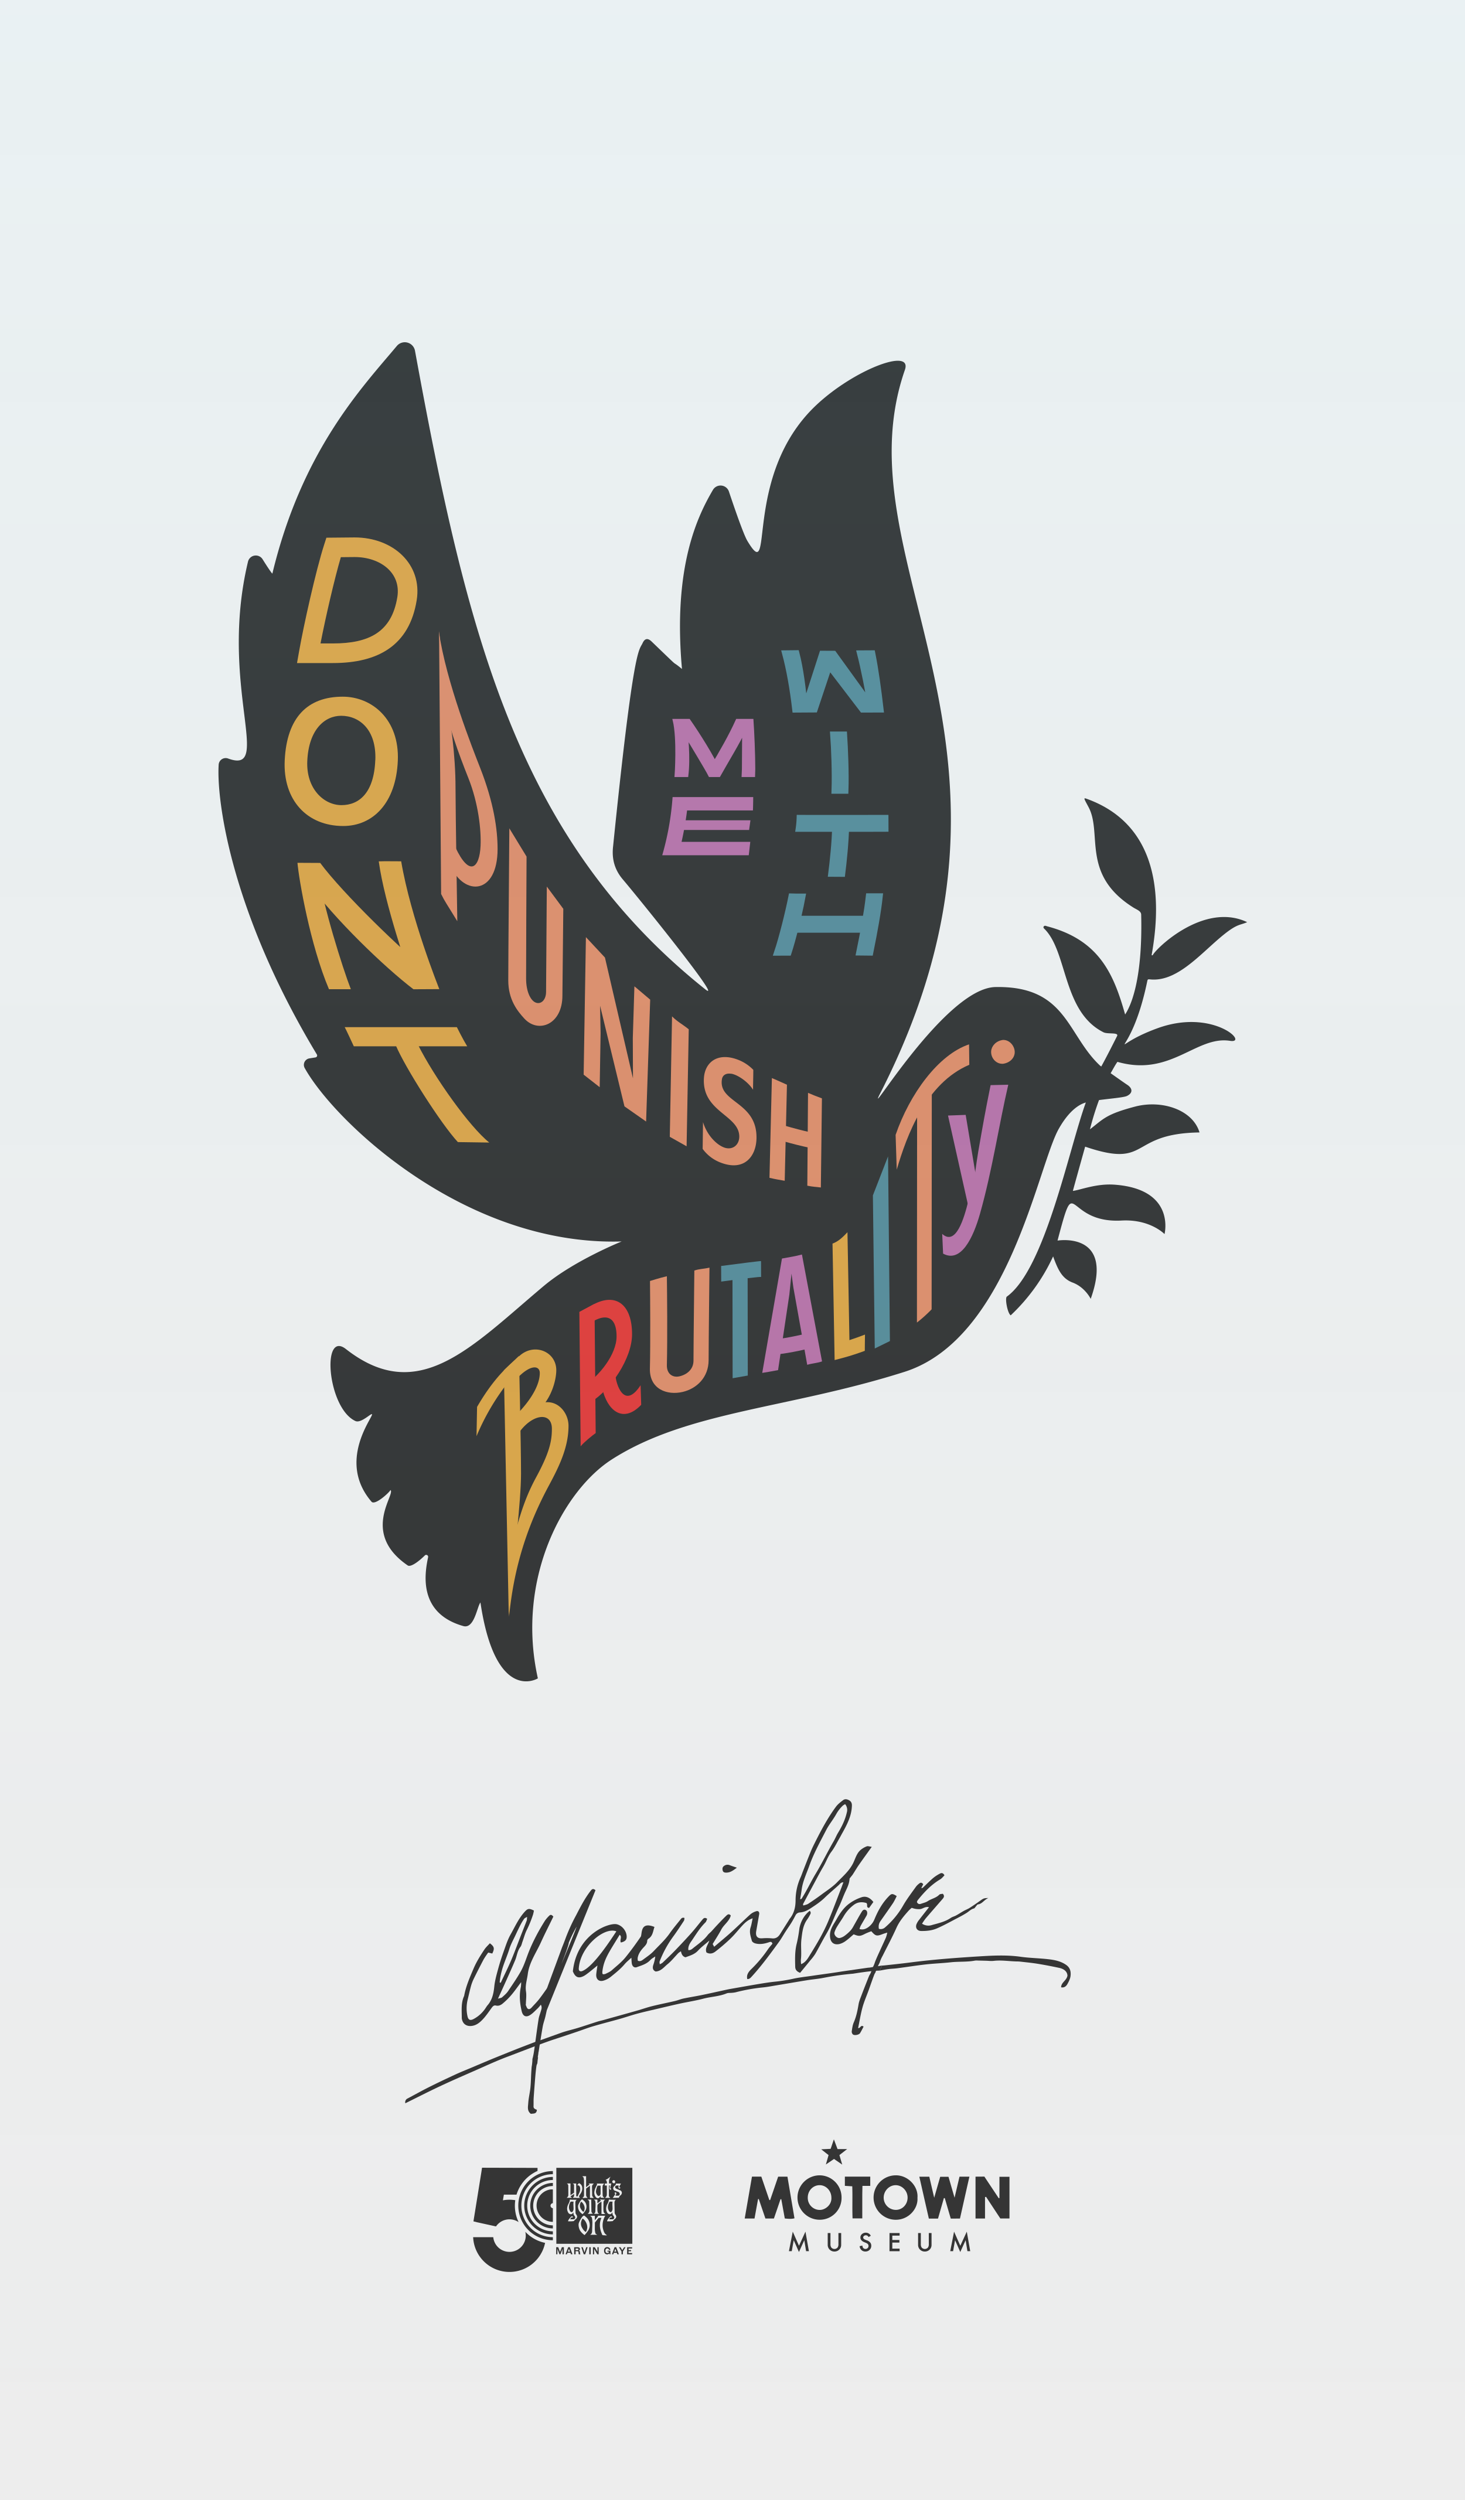 <svg xmlns="http://www.w3.org/2000/svg" xmlns:xlink="http://www.w3.org/1999/xlink" viewBox="0 0 1643.16 2804.09"><defs><style>.cls-1{fill:#353535;}.cls-2{fill:#ed956f;}.cls-3{fill:#c378b2;}.cls-4,.cls-6{fill:none;stroke-miterlimit:10;}.cls-4{stroke:#c378b2;stroke-width:3px;}.cls-5{fill:#5b93a2;}.cls-6{stroke:#5b93a2;stroke-width:7px;}.cls-7{fill:#eaae49;}.cls-8{fill:#ef3e3c;}.cls-9{fill:#eaad4a;}.cls-10{fill:url(#linear-gradient);}</style><linearGradient id="linear-gradient" x1="825.17" y1="2824.94" x2="825.17" y2="-7.58" gradientTransform="translate(-583.51 2233.85) rotate(-90)" gradientUnits="userSpaceOnUse"><stop offset="0" stop-color="#353635" stop-opacity="0.09"/><stop offset="1" stop-color="#5993a2" stop-opacity="0.13"/></linearGradient></defs><title>Mother-Mother-4</title><g id="Layer_1" data-name="Layer 1"><path class="cls-1" d="M1298.27,1153.23c-62.61,22.78-30.61,39.63-11.57-52.42.54-2.65.77-2.6,3.58-2.33,27,2.57,50.61-22.5,73.17-42.48,23.72-21,25.9-17.5,35.38-21.75-48.91-23.2-103.43,30.63-106,37.21-.38-.13-1.2,0-1.14-.37,13.5-74.56,2.45-148.42-73.38-175.38-3.55-1.23-2,.73,2.72,9.71,15.65,29.61-8.76,75.59,50.38,112.57,3.46,2.17,8.45,3.74,8.55,7.77,1.63,67-9.45,99-18,112.06-12.77-45.25-28.88-83.52-87.39-98.89-.85-.22-2.56-1.14-3.58-.21s-.76,1.9.25,2.88c26.38,25.64,20.32,93.06,66.48,116.18,4.7,2.35,17.49-.3,15.19,4.25-4.88,9.69-11.2,22.25-17.71,34.12-.87-.63-1.41-1-1.5-1.12-37.21-34.92-37.46-89.55-117.28-88-57,1.13-148.87,157.84-128.94,118.78,198-388.22-47.79-594.24,27.47-811,8.83-25.45-57.9,0-100.18,40.28-83.12,79.12-45.15,203.9-76.5,151.58-4.16-6.94-13.94-35.13-20.7-55.37a9.91,9.91,0,0,0-17.94-1.86c-16.87,28.89-45.07,85.43-34.72,200.85-15.63-12.92,3.3,5.16-34.13-30.86-4.2-4-7.6-3.49-10,1.79-4,8.93-9.89-.39-33.23,229-1.41,13.86,2.17,25.64,10.93,36C717,1008,813.39,1127.42,790.93,1109.49,580.51,941.46,524,713.31,465.46,393.4A11.63,11.63,0,0,0,445.12,388C405.69,435.07,338.76,505.17,305.5,643.3c-.49.11-5.44-7.18-10.93-16A9,9,0,0,0,278.14,630C245,768.77,307,869.54,255.76,850.69a7.87,7.87,0,0,0-10.5,7c-2.55,40.85,14.47,166.32,110.13,324.94a2.19,2.19,0,0,1-1.5,3.31c-1.79.3-4.19.69-6.83,1.1a7.34,7.34,0,0,0-5.3,10.83c33,59.44,179.3,199.76,355.52,194.5,0,0-53.39,21.36-87.48,50C528.18,1511,469.47,1576.8,388,1513.05c-27.72-21.69-20.72,66.31,10.63,80.7,6.49,3,18.48-9.91,18.65-7.39.28,4.19-39,53-.6,97.87,4,4.7,20.65-11,21.26-13.08,6,4.87-33.66,48.21,19.35,84.56,3.54,2.43,13.29-5.27,19.19-11.18a2.18,2.18,0,0,1,3.68,2c-4,18.83-11.06,62.78,39.41,77.17,12.49,3.57,15.45-21.68,19.3-26.41,17,114.13,64.43,85.18,64.41,85.08-25-112,29-211,83-245.56,84.94-54.38,197.8-56.79,328.23-98.21,117-37.14,149.36-230.56,173-272.55,12.69-22.51,25-28.2,30.59-29.57l-.25.13c-19,52.07-45.64,186.71-88.56,217.6-2.34,1.68.65,18.58,4.33,21a213.3,213.3,0,0,0,47.57-66.09c5.66,15.76,10.33,25,22,29.4,13.9,5.26,20.16,18.21,20.16,18.21,27.19-76.11-37.21-65.36-37.21-65.36,21.31-80.48,7.19-18.94,71.8-22.46,32.13-1.76,48.2,15.19,48.2,15.19s13-50.39-56.08-55.42c-20.27-1.48-38.09,5.9-46.69,7-.08-.28,13.74-49.64,13.74-49.64,73.39,25,47.92-14.77,128.28-15.94-7.67-25.64-42.46-36.88-72.48-28.94-32.51,8.6-35.15,13.66-50.41,25.44a321.85,321.85,0,0,1,10.16-32.8c11.61-1.57,27.74-2.9,31.25-4.58,6.92-3.31,6.62-8.62.11-12.76-1.78-1.14-10.63-7.35-18.31-12.79,3.34-5.73,5.12-9.31,7.63-12.74,59.81,17.2,88.28-29.55,126.32-23.57C1401.32,1170.74,1360.66,1130.52,1298.27,1153.23Z"/><path class="cls-2" d="M512.92,1033.23s-2-124.15-2-149.49c0-38.25-5.76-77-10.41-100.8l-8.06-75.16,2.32,294.9c4.49,9.09,5.43,9.63,18.16,30.55"/><path class="cls-2" d="M538.68,861.55c-8.39-21.44-38.15-96.23-46.43-153.16l4.62,73c4.93,29.82,17.68,64.1,28.52,91.41,11.11,28,14.43,57.61,13.62,75.85-1.11,24.92-12.35,35.56-28.29,1.55l-5.07,21.55c15.28,33.67,52.45,31.73,52.45-19.53,0-21.69-4.13-51.62-19.42-90.69"/><path class="cls-2" d="M613.3,994.32l-.82,118c0,10.18-6.84,15.21-13,11.44-4.56-2.8-9.4-11.74-9.4-26.25,0-30.11.34-102.18.51-136.81L571.27,929c-.14,33.37-1.19,138.25-1.19,170.68,0,21.41,10.19,34.27,18.18,42.87,15.6,16.79,42.54,6.54,42.54-25.88l1-97.39Z"/><path class="cls-2" d="M724.68,1257.84l4.58-136.67c-.09-.09-16.79-14.23-16.89-14.3l-.82-.62-1.79,57.91L710,1222l5.69,12.16-37.18-160.23-21.34-22.89-2.54,154.24,18,14.08,1-60.65-1.25-67-4.41,15.31,32.45,133.86s23.23,16.3,24.16,16.91"/><path class="cls-2" d="M770.1,1285.62l2.4-131.2c-7-5.7-12.49-8.25-18.73-14.49L751.25,1275Z"/><path class="cls-2" d="M820.25,1204.21c7.58,1.38,18.93,9.3,24.38,18,0-7.43.29-14.88.28-22.32A47.61,47.61,0,0,0,828.85,1189c-23.52-9.61-38.17,2.14-39.32,20-2.44,38,39.36,41.38,39.65,65.53.11,8.73-6.35,15.06-15.18,13-8-1.91-20.27-12.23-25.49-29l-.41,30a44.41,44.41,0,0,0,20.38,15.46c26.58,10.11,39.56-7.32,40-27.06,1-41.81-43.27-39.87-38.72-66.69.79-4.65,5-6.9,10.48-5.92"/><path class="cls-2" d="M880.14,1324.34l2.51-107.75c-.09,0-9.86-4.56-16.89-7.48L863.05,1321c8.08,1.9,11,2.17,17.09,3.31"/><path class="cls-2" d="M867.54,1258.36c-.34,5.93-1,11.85-1.47,17.77,16.48,5.44,41.18,11.43,49.61,12.54l2.73-16.88c-8.09-1.07-37.25-8.31-50.87-13.43"/><path class="cls-2" d="M920.68,1331.87l1.2-100c-6.49-2.4-8.71-3.23-15.59-6.18l-.79,104.14c6.84,1.36,9.22,1.21,15.18,2"/><path class="cls-3" d="M843.62,807.77H826.69c-7.9,17.44-18.12,35.31-29.05,53.48l7.58.91c-4.9-12.22-21.87-39.29-32.49-54.39H756c5,20.4,2.16,62.13,2.15,62.23h12.4c2.62-21.08-.58-46.12-.7-52.07l-4.46-.12c7.74,13.24,26.93,44.51,30.71,52.17h10.47c9.38-16.83,22.64-38.07,28.6-51.77L833.9,815c-.12,12.57-.27,38.32-.27,47.59l-.32,7.41h12.1l.22-7.41c0-16.18-1.08-41.68-2-54.82"/><path class="cls-4" d="M843.62,807.77H826.69c-7.9,17.44-18.12,35.31-29.05,53.48l7.58.91c-4.9-12.22-21.87-39.29-32.49-54.39H756c5,20.4,2.16,62.13,2.15,62.23h12.4c2.62-21.08-.58-46.12-.7-52.07l-4.46-.12c7.74,13.24,26.93,44.51,30.71,52.17h10.47c9.38-16.83,22.64-38.07,28.6-51.77L833.9,815c-.12,12.57-.27,38.32-.27,47.59l-.32,7.41h12.1l.22-7.41C845.63,846.41,844.55,820.91,843.62,807.77Z"/><polygon class="cls-3" points="841.71 919.99 758.75 919.99 755.53 930.88 840.19 930.88 841.71 919.99"/><path class="cls-3" d="M839.85,945.7H762.57a361.4,361.4,0,0,0,6.74-38.23h73.75q.2-6,.25-12H755.77a316,316,0,0,1-11,62.23h93.71Z"/><path class="cls-4" d="M839.85,945.7H762.57a361.4,361.4,0,0,0,6.74-38.23h73.75q.2-6,.25-12H755.77a316,316,0,0,1-11,62.23h93.71Z"/><path class="cls-5" d="M892.06,795.71c-2.81-23.9-6.62-45.18-11.33-62.83l12.43-.14c4.42,17,7.43,40.49,9.05,59.15h1.19l18.88-58.56,12.72.06,44.47,61.55h-2.25c-3.1-19.92-8.42-46.14-12.46-62l13.5-.08c3.63,18.12,6.61,39.73,9.3,62.79l-20.13.05-40.9-53.51,5.17-.69-18.06,54.08Z"/><path class="cls-6" d="M892.06,795.71c-2.81-23.9-6.62-45.18-11.33-62.83l12.43-.14c4.42,17,7.43,40.49,9.05,59.15h1.19l18.88-58.56,12.72.06,44.47,61.55h-2.25c-3.1-19.92-8.42-46.14-12.46-62l13.5-.08c3.63,18.12,6.61,39.73,9.3,62.79l-20.13.05-40.9-53.51,5.17-.69-18.06,54.08Z"/><path class="cls-5" d="M936.14,886.74c.72-19.8-.36-47.76-1.5-62.78h12c1,15.67,2.22,42.57,1.5,62.78Z"/><path class="cls-6" d="M936.14,886.74c.72-19.8-.36-47.76-1.5-62.78h12c1,15.67,2.22,42.57,1.5,62.78Z"/><path class="cls-5" d="M993,917.44c-32.85.06-78.72.12-96,0a107.18,107.18,0,0,1-1.07,12c5.86,0,13.06,0,25.11,0,24.33,0,53.18,0,72-.08Z"/><path class="cls-6" d="M993,917.44c-32.85.06-78.72.12-96,0a107.18,107.18,0,0,1-1.07,12c5.86,0,13.06,0,25.11,0,24.33,0,53.18,0,72-.08Z"/><path class="cls-5" d="M944.36,979.93l.17,0c1.72-13.76,4-35.29,4.34-53.59l-12-.2c-.3,18.45-2.82,41-4.43,53.72Z"/><path class="cls-6" d="M944.36,979.93l.17,0c1.72-13.76,4-35.29,4.34-53.59l-12-.2c-.3,18.45-2.82,41-4.43,53.72Z"/><rect class="cls-5" x="887.73" y="1030.59" width="88.24" height="12"/><rect class="cls-6" x="887.73" y="1030.59" width="88.24" height="12"/><path class="cls-5" d="M887.82,1005.58c-3.24,16.46-10.64,46.5-16.13,62.78,4.22,0,8.43.06,12.65,0,2.47-7.6,5.06-16.95,8.06-28.86,1.15-4.54,5.36-21.52,7.56-33.78q-6.06.06-12.14-.14"/><path class="cls-6" d="M887.82,1005.58c-3.24,16.46-10.64,46.5-16.13,62.78,4.22,0,8.43.06,12.65,0,2.47-7.6,5.06-16.95,8.06-28.86,1.15-4.54,5.36-21.52,7.56-33.78Q893.9,1005.78,887.82,1005.58Z"/><path class="cls-5" d="M976,1068.29c4.71-23.15,8.82-46,10.6-62.91l-12,0c-1.9,17-6.1,40.21-10.75,62.78Z"/><path class="cls-6" d="M976,1068.29c4.71-23.15,8.82-46,10.6-62.91l-12,0c-1.9,17-6.1,40.21-10.75,62.78Z"/><path class="cls-7" d="M570.66,1813.36l-5.55-276.47,17-16.18s2.28,100.37,2.28,132-8.26,97.64-8.26,97.64Z"/><path class="cls-7" d="M603.56,1575.07l1.45,5.58c13.82-13.09,18.92-33.2,18.92-43.89,0-21.37-25.66-31.41-42.12-15.23-5.15,5.07-10.17,8.45-19.21,18.2-10.7,11.53-20,25.21-27.52,38.22l-.61,32.82a260.91,260.91,0,0,1,34.8-59.66c3-3.85,7.2-1.46,9.42-3.88,16.23-17.76,26.74-15.82,26.74-7.35,0,16.82-15.37,37.6-33,53.21l8.36,15.61c15.29-23.24,38.22-26.1,38.22-6.23,0,14.39-3.07,27.48-17.85,54.72-15.25,28.1-20.48,52.35-29.06,82.39,0,4.45-.89,72-.89,72,6.67-69.58,29.67-118,44.92-146.39,11.84-22,21.52-42.78,21.52-66.08,0-16.09-14.73-32.81-34.12-24.08"/><path class="cls-8" d="M668.13,1607.35l-1.31-145-17,9,1.44,150.77c3.53-4.45,13.09-12.18,16.87-14.83"/><path class="cls-8" d="M651.21,1471l.36,12.64c0,.25.5,2,.44,2.16l3,3.51c19.07-16.31,36.55-17.72,36.55,9.63,0,20-19.49,44.63-36.77,55.36l8.37,17.88c21.93-13.61,45.77-48.79,45.77-75.74,0-32.86-17.63-47-43.11-33.55-4.18,2.21-14.61,8.11-14.61,8.11"/><path class="cls-8" d="M718.49,1553.6c-18.69,28.58-27.65-2.36-28.06-10.18l.12-10.19L676,1550.42s.78,11.08.65,11.26c0,0,0-.08,0-.06l0,.07c-.07.09,0,.06,0,0,7,23,24,33.43,42.53,13.87Z"/><path class="cls-2" d="M778.78,1425c-.08,11.36-.25,22.91-.43,40.74-.25,25.28-.52,49.5-.52,60.32,0,9.88-7.56,15.75-15.91,17.61-7.47,1.66-14.19-2.78-13.95-12.63.73-31,.26-80.64,0-99.68-8.14,1.9-18.94,5.35-18.94,5.35.23,21.7.57,70-.1,98.24-.55,23.14,19.33,30.3,36.86,26.15,15.57-3.69,29-16.2,29-35.67,0-10.74.27-36.83.52-62.07.2-19.25.38-30.32.45-41.63-7.27,1.63-11.18,1.26-17,3.27"/><path class="cls-5" d="M808.92,1437.37l-.09-17.52c22.44-3,44.68-5.72,44.75-5.46l.08,17.79c-.44-.42-23,2.18-44.74,5.19"/><polygon class="cls-5" points="821.72 1545.75 821.54 1423.08 838.54 1423.06 838.72 1542.76 821.72 1545.75"/><path class="cls-3" d="M922,1526.84,899.46,1407c-8,2.17-13.37,2.78-22.4,4.52l-22.12,128.25c.5,0,12.34-2,17.75-3.11L885.34,1452l3.59-35.29-2.73.42,3.68,27,1.38,7.68,14.12,78.9c5.44-1.67,11.22-1.91,16.59-3.8"/><path class="cls-3" d="M870.05,1519.12l-1.42-16.94c15.06-1.26,37.19-6.85,37.42-6.9l4.18,16.47c-1,.25-23.71,6-40.18,7.37"/><path class="cls-7" d="M952.73,1503l-2.2-121c-4.93,5.22-10.13,10.41-16.77,12.74l2.37,130.65,10.49-2.78c7.22-1.92,16.38-5,23.35-7.57,0-6.08.15-12.16.2-18.24-4.69,1.84-11.22,4.19-17.44,6.22"/><polygon class="cls-5" points="981.14 1512.4 979.05 1340.69 996.05 1296.92 998.14 1504.07 981.14 1512.4"/><path class="cls-2" d="M1086.9,1171.31c-34.46,11.53-66.64,55.76-82.37,101.52l1.26,39.05c11.25-38.56,32.83-97.05,81.39-117.68Z"/><path class="cls-2" d="M1044.92,1468.49a157.07,157.07,0,0,1-16.47,14.83l.2-253,16.47-24.24Z"/><polygon class="cls-3" points="1086.66 1355.58 1063.3 1251.14 1083.12 1250.4 1096.15 1328.41 1086.66 1355.58"/><path class="cls-2" d="M1124.83,1166.37c-7.61,1-12.54,6.61-13.11,12.26-.74,7.27,4.94,14.79,13.11,14.48,8.21-1.1,13.23-6.81,13.3-13,.07-6.81-5.63-14.06-13.3-13.77"/><path class="cls-3" d="M1057.79,1406l-1-22.11c15.34,13.82,24.55-17.33,29.42-37.43,1-4.17,3-6.59,4-11.16,2.93-12.6,4.42-28.87,7-43.65,5.76-33,7.71-44.18,13.87-74.62l19.81-.45c-10.55,45.33-17.82,95.49-31.69,144.62-7.5,26.58-21.19,55.79-41.43,44.8"/><path class="cls-9" d="M373.43,743.65H333.14l2.28-12.91c5-28.55,18.85-91,28.24-120.13l2.43-7.55,31.69-.3c43.24,0,76.08,30.12,69.6,70.39-8.19,50.81-43.23,70.5-93.95,70.5m-13.94-22h13.94c40.1,0,65.86-12.45,72.23-52,4.44-27.6-19.61-44.87-47.83-44.89l-15.54.15c-7.26,24.77-17,67-22.8,96.74"/><path class="cls-9" d="M319.34,852.76c-2.15,44.71,25.1,73.65,65.6,73.65,33.28,0,59.25-25.66,61.26-73.28,1.94-46.12-28.89-71.76-61.76-71.76-39.56,0-62.79,23.32-65.1,71.39m101.58-.32C419.49,889.33,402.74,903,383,903s-39.73-18.36-38.35-49.43c1.57-35.52,19.69-50.78,38-50.78,20.69,0,39.65,15.77,38.33,49.68"/><path class="cls-9" d="M450,966c-7.42.06-17.76-.26-25.18.07,6.67,48.67,32.59,120.54,37.91,140l19.11-15.49c-28.89-22.2-97.59-88.78-122.68-122.75l-25.52-.13c1.59,18.6,14.25,92.13,35.33,141.75H393.5c-9.37-24.07-31.64-95.32-35.82-128.19L346,990.32c28.49,39.77,85.07,94.29,117.73,119.19l29-.15c-.48-1.42-32-79.65-42.77-143.41"/><path class="cls-9" d="M512.46,1152H386.61c.41.24,10.22,21.47,10.22,21.47H524c-4.69-7.6-11.58-21.47-11.58-21.47"/><path class="cls-9" d="M548.78,1281.43c-22-17.53-61.55-72.93-80.09-109.91H443.46q.18.38.39.72c10.39,24.88,50.77,88.27,69.7,108.68Z"/><rect class="cls-10" x="-591.1" y="569.42" width="2832.53" height="1678.51" transform="translate(2233.85 583.51) rotate(90)"/></g><g id="Layer_4" data-name="Layer 4"><path class="cls-1" d="M896.16,2518.74l-7-15.83-4.29,21.89h3.18l2.19-12.3,5.87,13.24,6-13.23,2,12.29h3.16l-3.86-21.89Zm44.23-2a6.65,6.65,0,0,1-.85,3.84,4.59,4.59,0,0,1-7.23,0,6.77,6.77,0,0,1-.86-3.84v-12.26h-3.08v13.11a7.39,7.39,0,0,0,7.55,7.62,7.44,7.44,0,0,0,5.55-2.32,7.36,7.36,0,0,0,2-5.3v-13.11h-3.08Zm32-4-2-.83q-2.22-.9-2.22-2.4a2.25,2.25,0,0,1,.85-1.79,3.55,3.55,0,0,1,3.83-.31,4.31,4.31,0,0,1,1.33,1.59l2.5-1.48a6.1,6.1,0,0,0-5.51-3.43,6.34,6.34,0,0,0-4.37,1.56,4.91,4.91,0,0,0-1.76,3.84c0,2.26,1.4,4,4.19,5.17l2,.82a8.94,8.94,0,0,1,1.32.69,4.18,4.18,0,0,1,.91.78,2.73,2.73,0,0,1,.51.91,3.4,3.4,0,0,1,.17,1.08,3.3,3.3,0,0,1-1,2.44A3.5,3.5,0,0,1,968,2521a5.34,5.34,0,0,1-.74-2.48l-3.12.69a7.18,7.18,0,0,0,2.13,4.41,6.24,6.24,0,0,0,4.38,1.57,6.42,6.42,0,0,0,4.69-1.84,6.24,6.24,0,0,0,1.88-4.65,5.47,5.47,0,0,0-1.15-3.54A8.78,8.78,0,0,0,972.42,2512.69Zm25.27,12.11H1009v-2.88h-8.18v-6.81h7.94v-2.89h-7.94v-4.89H1009v-2.89H997.69Zm44.1-8.1a6.64,6.64,0,0,1-.86,3.84,4.59,4.59,0,0,1-7.23,0,6.78,6.78,0,0,1-.85-3.84v-12.26h-3.08v13.11a7.38,7.38,0,0,0,7.54,7.62,7.44,7.44,0,0,0,5.55-2.32,7.33,7.33,0,0,0,2-5.3v-13.11h-3.08Zm35.33,2-7-15.83-4.29,21.89H1069l2.2-12.3,5.86,13.24,6-13.23,2,12.29h3.16l-3.86-21.89Zm-186-30.81c-2.67-15.79-5.29-31.32-7.89-46.7H872.79c-3,8.87-6,17.57-9,26.27h-.89q-4.49-13.17-9-26.31H843.42c-2.71,15.66-5.4,31.18-8.15,47h11c1.37-7.53,2.67-14.7,4-21.88l.78,0,7.44,21.86h9.54c2.51-7.35,5-14.52,7.42-21.7l.84,0c1.31,7.19,2.61,14.37,3.94,21.67C884,2488.5,887.54,2488.9,891.16,2487.93Zm185.62.3c3.53-15.69,7-31.21,10.59-47h-11.1c-1.79,7.6-3.54,15.06-5.56,23.62l-6.8-23.47h-9.3c-2.21,7.7-4.33,15.1-6.73,23.5-2-8.48-3.72-15.92-5.5-23.58h-11.17c3.64,16,7.16,31.51,10.67,46.94h10.28c2.23-7.79,4.41-15.38,6.59-23l1,.08c2.24,7.68,4.49,15.35,6.7,22.92Zm44.27-46.86v23.87l-.77.2c-5.41-8.21-10.84-16.27-16.15-24.32-4.46.15-4.49,0-9.9.13v46.92h10.65v-24l1.18-.31c5.4,8.22,10.8,16.43,16,24.28h10.25v-46.78Zm-201.78-1.63a24.91,24.91,0,0,0,.36,49.82,24.45,24.45,0,0,0,24.34-25A24.8,24.8,0,0,0,919.27,2439.74Zm.29,38.81a13.47,13.47,0,0,1-13.49-13.86c0-7.64,5.68-13.7,13-13.9s13.47,6.14,13.5,13.95C933,2473.28,925.12,2478.62,919.56,2478.55Zm85.46-38.81a24.92,24.92,0,0,0-.42,49.84c14.34.17,25.4-12.18,24.5-24.63C1030.14,2452.36,1018.87,2439.83,1005,2439.74Zm-.1,38.77a13.74,13.74,0,0,1-13.71-13.71c0-7.64,6.16-14,13.49-14,7.06,0,13.17,6.19,13.33,13.55C1018.19,2472.11,1012.32,2478.46,1004.92,2478.51ZM967.14,2476c0-4.13,0-8.27,0-12.4,0-3.87.12-7.73.19-12h8.75v-10.38H947.61v10.33l8.3.51c.44,12.19-.16,24.14.34,36h10.89Zm-17-65.67H939.4l-4.11-10.93c-1.4,4.1-2.49,7.31-3.62,10.65l-10.6.51,8.26,6.49c-.93,3.26-1.79,6.27-3,10.51l9.13-6.17,9.17,6.32c-1.22-4.2-2.16-7.4-3.12-10.69Z"/><path class="cls-1" d="M974.74,2206.81c-.32,0-.64.07-1,.08s-29.66,4.24-29.73,4.25c-11.38,1.87-22.85,3.29-34.27,5-7,1-14.14,1.77-21,3.34a177,177,0,0,1-20.45,3.18c-6,.65-12,1.63-18,2.63-10.67,1.79-21.32,3.7-32,5.58-1.63.29-3.23.67-4.84,1-8.77,1.91-17.53,3.9-26.32,5.7-6.82,1.4-13.71,2.47-20.52,3.89-3.22.68-6.3,2-9.51,2.77-8.56,2-17.19,3.69-25.72,5.8-5.69,1.41-11.22,3.42-16.86,5-12.5,3.56-25,7-37.53,10.52-2.29.64-4.64,1.1-6.9,1.82-7.53,2.38-15,4.95-22.54,7.24-5.6,1.7-11.34,3-16.88,4.85h0c-.56.15-26.45,9.51-27.13,9.69a27.36,27.36,0,0,0-2.64.76c-7.34,2.81-14.69,5.59-22,8.47q-12.54,5-25,10.06c-8.64,3.56-17.24,7.23-25.85,10.86-5.74,2.42-11.55,4.71-17.21,7.33-10,4.64-20,9.34-29.82,14.28-8,4-15.84,8.41-23.77,12.61a4.55,4.55,0,0,0-2.61,5.41c13-6.4,25.5-12.82,38.24-18.81,12.58-5.92,25.34-11.48,38.08-17.06s25.58-11.62,38.71-16.52c11.41-4.26,39.76-15.39,51.86-19.27,3.61-1.19,7.22-2.36,10.82-3.56q7.85-2.61,15.65-5.27c5.89-2,11.71-4.26,17.68-6,9.84-2.89,19.79-5.4,29.67-8.19,6.51-1.84,12.91-4.07,19.44-5.82,7.08-1.91,14.25-3.5,21.39-5.18,8.56-2,17.11-4.07,25.7-5.95,9-2,18.05-3.33,26.91-5.66,8.68-2.27,17.81-2.48,26.23-5.95,1.63-.67,3.64-.42,5.47-.62a30.31,30.31,0,0,0,4.38-.55,203.59,203.59,0,0,1,30.31-5.47c5.11-.47,10.18-1.47,15.25-2.31,11.58-1.91,23.14-3.93,34.73-5.8,6.16-1,12.42-1.46,18.53-2.68a305.75,305.75,0,0,1,33.12-4.66c.07,0,21.73-3.57,29.86-3.43.63-1.37,2-4.36,2.74-5.68C989.49,2204.28,974.67,2207,974.74,2206.81Z"/><path class="cls-1" d="M1195.75,2203.7c-6.34-4.4-13.55-5.62-20.84-6.43-10-1.1-20.15-1.24-30.11-2.64-15-2.11-29.92-1.46-44.84-.55-26.28,1.62-52.55,3.52-78.69,6.9-9.84,1.28-19.72,2.3-29.58,3.37a21.16,21.16,0,0,1-2.27.12c-1,1.87-1.88,3.77-2.74,5.68,3.15-.59,6.28-1.24,9.44-1.66,3.47-.47,7-.51,10.47-1,10.69-1.4,21.34-3.11,32.06-4.32,9.15-1,18.39-1.32,27.55-2.34s18.34-.19,27.39-1.91a13.38,13.38,0,0,1,2.76-.06c3.11.06,6.23.15,9.34.22,2.93.07,5.9.48,8.78.15,8.47-1,16.85.39,25.27.62,1.64,0,3.3.07,4.93.26,6.38.74,12.79,1.34,19.12,2.37,8.14,1.33,16.25,2.89,24.31,4.62,5.26,1.14,9,4.08,9.17,8.78-1.16,5.7-7,7.38-7.11,13,3.68.73,5.8-1.34,7.2-3.91s3-5.68,3.35-8.68C1201.31,2211.43,1200.41,2206.93,1195.75,2203.7Z"/><path class="cls-1" d="M972.23,2070.76a24.13,24.13,0,0,0-6.56,3.73c-4.66,3.7-6.11,9.53-8.5,14.56C952.92,2098,945.59,2104.2,939,2111c-5,5.16-11.29,9.17-17.14,13.51q-7.49,5.57-15.32,10.67c-1.56,1-3.61,1.32-5.51,2-.21-1-.44-1.41-.32-1.64q6.67-12.55,13.42-25.09c3-5.64,6-11.31,9.26-16.85s5.21-11.62,9.15-16.82c3.4-4.49,5.88-9.68,8.72-14.6,1.38-2.37,2.62-4.83,4-7.23,5.17-9.33,9.94-18.76,10.24-29.81.08-2.78-.82-4.67-3-5.94s-4.69-1.88-6.8-.28c-2.87,2.19-5.87,4.47-8,7.32-9.44,12.71-16.81,26.66-23.88,40.77-1.55,3.09-3.08,6.22-4.39,9.42-3,7.29-5.82,14.63-8.71,22-.94,2.39-1.74,4.84-2.79,7.17a62.6,62.6,0,0,0-5.6,25.51c0,7.71-1.63,14.76-6.54,20.86a18.82,18.82,0,0,0-1.16,1.87l-9.71,15.36c-2,3.16-4.55,5.14-8.61,4.82a64,64,0,0,0-11-.14c-6.38.62-8-2.86-7.13-8,1.1-6.31,2.22-12.63,3.31-18.94.45-2.54-1-4.17-3.41-3.34a18.52,18.52,0,0,0-6.3,3.3c-7.47,6.74-14.63,13.83-22.1,20.57-6,5.39-12.21,10.46-18.65,15.95-.85-1.54-1.35-2.45-1.71-3.09,3.41-5.66,6.84-10.86,9.74-16.33s9-9.24,10.56-15.63c-2-2.44-3.69-1.07-4.92.11-3.58,3.43-7,7.06-10.38,10.66-2.38,2.51-4.65,5.13-7,7.65a36.5,36.5,0,0,0-3.18,3c-4.53,6.21-10.86,10.41-16.71,15.14-1.43,1.16-3,2.58-5.4,2.15-.36-3.82,1.24-6.78,3.08-9.44,5.09-7.38,9.61-15.18,16.1-21.54,1-1,1.36-2.71,2-4-3-2.16-4.33-.39-5.62,1.16-4.12,4.93-8,10.06-12.28,14.84-6,6.73-12.19,13.28-18.44,19.77-4.46,4.62-9.13,9-13.77,13.48a15.29,15.29,0,0,1-3.1,1.7c-.1-1.35-.47-2.33-.19-3.07a121.23,121.23,0,0,1,15.54-28.4c4.1-5.63,7.92-11.47,11.74-17.3.56-.86.45-2.17.64-3.19-2.68-.9-3.65.68-4.64,1.92-4,5-8.2,10-11.87,15.22-5.18,7.45-11.87,13.5-18,20-3.35,3.58-7.58,6.34-11.55,9.3-1.69,1.27-3.56,2.73-6.26,1.52a13.12,13.12,0,0,1-.2-3.11c.7-4.12,2.87-7.49,5.55-10.6,2.25-2.6,5.17-4.8,5.16-8.8a3.27,3.27,0,0,1,1.47-2.24c4.9-3.13,5-8.48,6.67-13.12-16.59-6.68-13.55,8.23-15.44,11-5.37,7.83-10.93,15.51-16.93,22.93-4.61,5.69-10.23,9.91-15.5,14.66-2,1.79-4.68,2.86-7.14,4.08a8.2,8.2,0,0,1-2.75.39c-.39-.5-.59-.63-.6-.79a10.76,10.76,0,0,1-.09-2.12c1.61-14.12,7.64-21.9,19.4-41.36,3.17,2.43-.3,6,1.4,8.65,4.57-1.05,6.4-2.84,6.48-6.21.14-6.3-4.9-12.83-11.21-14.26-8.54-1.94-44.7,10.78-49.16,52.9.22.46.36.77.51,1.09,2.6,5.7,6.18,7,11.84,4,3.26-1.73,8.67-6.37,15.24-11.74-.55,3.88-1.05,6.73-1.33,9.6-.58,5.79,3,9,8.3,7.32a24,24,0,0,0,7.72-4c5.54-4.48,11.15-8.9,15.8-14.4,2-2.38,4.5-4.34,7.55-7.23.22,3,.21,4.86.53,6.63.56,3.12,2.74,4.91,5.45,4,5.47-2,11.18-3.51,15.36-8.11,1.49-1.62,3.64-2.65,5.49-3.94a44.89,44.89,0,0,1-2.23,9.5c-1,3.1-.77,5.85,2.59,7.37,6-.23,9.33-4.9,13.29-8.12,4.53-3.68,8.2-8.41,12.3-12.63a18.78,18.78,0,0,1,2.83-1.9c.69,3.3,1.77,5.79,5.12,6.72,4.87-1.85,10.1-3.17,14.09-7.54,3.59-3.93,8-7.13,12.61-11.19-1.47,4.81-5.15,8.57-3.19,13.33,3.74,2.13,7.16,1.12,9.94-1A209.07,209.07,0,0,0,819,2174.56c4.76-4.55,8.87-9.77,13.33-14.65,3.23-3.53,6.69-6.78,11.88-8.41-.85,3.81-1.3,7.09-2.32,10.18-1.75,5.31.07,10.22,1.45,15.11.34,1.21,2.26,2.41,3.68,2.8,5.23,1.46,10.43.46,15.43-1.24,1.94-.66,3.1-.81,3.93,1.63-1.67,2.05-3.55,4.07-5.08,6.33A142.32,142.32,0,0,1,843,2208.15c-2.92,2.85-6.06,6.35-4.86,11.48,2.65.12,3.85-1.56,5.19-3,11-12.06,20.63-25.26,30.22-38.45,2.79-3.83,5.09-8,7.67-12,2.08-3.23,4.32-6.35,6.34-9.61,1.64-2.64,3.12-5.39,4.57-8.15a5.83,5.83,0,0,1,5.15-3.52c4.53-.29,8.4-2.31,12.16-4.77,5.39-3.52,10.7-7.06,15.38-11.56,5.14-5,10.64-9.53,15.91-14.35,1.41-1.29,2.39-3.14,5.24-3.11-.79,2.09-1.4,3.76-2,5.41-5,12.81-9.75,25.74-15.07,38.42-5.41,12.89-12.56,24.92-19.92,36.79-2.64,4.26-5,9-10.39,11.17a26.77,26.77,0,0,1-.33-5c1-7.64-.3-15.28.63-23s1.65-15.13,6.18-21.69a41.41,41.41,0,0,0,3.17-5.15c.68-1.37,2-2.84-.06-5a30.63,30.63,0,0,0-7.42,8.54,34,34,0,0,0-4.16,11.25,151.33,151.33,0,0,1-2.91,16.73c-2.22,8.51-2,17.43-1.77,26.24.09,3.43,1.84,5.4,5.49,6.82,3.85-4.68,7.78-9.42,11.65-14.2a56.67,56.67,0,0,0,5.33-7c4.2-7.3,8-14.86,12.24-22.11,5.86-10,9.64-20.88,14.59-31.26,2.6-5.46,4.52-11.24,7.1-16.72,2.11-4.49,4.23-8.89,4.54-13.95,0-.75.84-1.47,1.35-2.17.75-1,1.63-1.94,2.31-3,2.3-3.53,4.41-7.18,6.81-10.64,4.52-6.5,9.19-12.9,14.46-20.27C975.2,2071,973.5,2070.29,972.23,2070.76ZM653.6,2210.44c-2.71,1.24-4.61.18-4.44-2.66,1.48-24.44,28.68-47.09,42.16-41.66C684.63,2176.13,666.34,2204.63,653.6,2210.44Zm243.85-80.28c.6-3.83,1.23-7.36,1.71-10.91,1.28-9.39,5.43-17.85,8.55-26.64,5-14,12.19-27,19-40.18,3.23-6.29,7.94-11.82,11.32-18a40.41,40.41,0,0,1,7.3-9.36,14.43,14.43,0,0,1,2.6-1.6,10.07,10.07,0,0,1,1.89,9.23c-1.88,8.37-5.56,15.77-9.93,23-1.76,2.92-3,6.16-4.76,9.18-7,12.07-13.05,24.64-20.23,36.57-5.57,9.24-10.05,19.07-15.88,28.14C898.84,2129.8,898.36,2129.82,897.45,2130.16Z"/><path class="cls-1" d="M826.46,2094.71c-3.79,2.84-7.17,5.54-11.9,5.54-1.78,0-3.37-.32-3.93-2.25s-.49-4,1.58-5.33a6.4,6.4,0,0,1,6.25-.76C820.94,2092.88,823.48,2093.68,826.46,2094.71Z"/><path class="cls-1" d="M981.76,2212.56c.85-2.32,1.75-4.62,2.73-6.89.64-1.5,1.39-3,2.12-4.43a37.57,37.57,0,0,1,3.3-7.59c5.23-10.47,10.78-20.81,15.57-31.48,3.4-7.56,8.59-13.62,14-19.63a35.45,35.45,0,0,1,3.17-2.82,21.48,21.48,0,0,0,9.3,1.46c3.16-.3,5.8-3.24,10-2.12-3.83,4.91-7.46,9.46-11,14.09a19.11,19.11,0,0,0-3.06,5.11c-1.4,4.07.9,7.37,5.23,7.45,6.1.12,12.3-.54,17.83-2.94,8.21-3.56,16-8,24-12.13,3.09-1.6,6.13-3.31,9.09-5.13,2.76-1.7,5-4.28,8.34-5.07.88-.21,1.48-1.53,2.22-2.32s1.46-2.14,2.31-2.24c4.76-.56,6.69-5,11.61-7.14-4.84.12-5.42.4-8.59,2.64-4,2.86-8.1,5.71-12.26,8.38-2.15,1.37-4.6,2.26-6.83,3.51-2.85,1.6-5.58,3.43-8.45,5-1.93,1.06-4.2,1.56-6,2.78-6.39,4.36-13.82,5.92-21,7.95a12.8,12.8,0,0,1-11.2-1.47,66.56,66.56,0,0,1,4-5.83c6.21-7.27,12.52-14.45,18.79-21.66,1.51-1.74,2.84-3.5.48-6.09-1.24.29-3.1.17-3.92,1-3.59,3.76-8.78,4.53-12.91,7.27-2.24,1.49-5.09,2.07-7.69,3-2,.71-3.56.12-4.55-2a8.14,8.14,0,0,1,.86-1.95c7.24-9.06,15.12-17.42,25.23-23.43,1.92-1.14,3.35-3.1,4.85-4.54-1.45-2.82-3.34-2.89-5-2a44,44,0,0,0-7.76,5.06c-4,3.45-7.72,7.26-11.6,10.88-.31.28-.93.24-1.69.41l2.21-4.33c-1.37-2-2.82-2.22-4.39-.91a19.4,19.4,0,0,0-3.58,3.42c-5,7-10.3,13.91-14.57,21.36a93.3,93.3,0,0,1-20.21,24.46,7.05,7.05,0,0,1-7,1.6c-.58-3.74,0-6.13,2.29-9.32,4.63-6.61,9.33-13.18,13.83-19.88a72.13,72.13,0,0,0,3.88-7.51c-5-3.1-5.77-3-9.38.82-7,7.31-11.76,16-15.55,25.21a20.18,20.18,0,0,1-6.59,8.61c-2.65,2-6,3.59-10.19,2.34a23,23,0,0,1,1.27-3.54c2.14-3.84,4.44-7.61,6.6-11.44,1.23-2.18,1-5.05-.52-6.09-2.44-1.64-3.95.28-4.95,1.91-3.16,5.15-6,10.48-9,15.7a26.09,26.09,0,0,1-3.24,4.91,46.25,46.25,0,0,1-6.55,5.88,14.32,14.32,0,0,1-5.81,2.74c-3.16.52-6.7-3.47-5.85-6.41a27.83,27.83,0,0,1,2.95-6.45c2.26-3.77,4.86-7.35,7.11-11.13a43.07,43.07,0,0,1,12-13.48c4.44-3.17,9.39-3.11,13.77-1.76,1.87,2-.83,5,3,5.46l4.77-6.63c-3.59-4.67-8-6.91-12.94-5.41a49.26,49.26,0,0,0-13.22,6.59c-6.66,4.53-11.24,11.28-15.06,18.09-3.11,5.55-7.41,10.73-7.45,18s3.6,11.34,10.52,9.89a20.56,20.56,0,0,0,7.31-3.6c3.09-2.19,5.85-4.85,8.74-7.3,6.11,2.42,7.26,2.28,13.42-.89a67.1,67.1,0,0,1,6.41-2.54c4.74,5.45,6.06,5.73,12.73,3.14,1.46-.56,3-1,5.16-1.67a42.56,42.56,0,0,1-1.45,5.38c-2.12,4.86-4.41,9.64-6.58,14.48-2,4.41-4.09,8.78-5.8,13.29a31.24,31.24,0,0,1-2.93,6.7c-.86,2.85-1.71,5.77-3.39,8.16-.41,1-.8,1.88-1.17,2.81-2.55,6.45-5.13,12.9-7.57,19.4-1.28,3.4-2.76,6.83-3.35,10.37-1.14,6.89-2.52,13.63-5.34,20.1-1.37,3.14-1.79,6.73-2.31,10.16a4.43,4.43,0,0,0,1.28,3.35c1.59,1.46,6.8.57,8-1.35,1.52-2.38,2.73-5,4-7.34-3.2-2.64-3.44,2.17-6.12,1.56,1.64-7.9,2.85-15.65,4.92-23.17,1.79-6.53,4.57-12.79,6.88-19.18,2.11-5.84,4.08-11.74,6.32-17.53A8.14,8.14,0,0,1,981.76,2212.56Z"/><path class="cls-1" d="M662.21,2121c-6.43,8.35-11.2,17.71-16,27a204.54,204.54,0,0,0-11.51,25c-1.37,3.79-2.85,7.54-4.36,11.28l.09,0s-.08,0-.09,0c-.56,1.69-15.5,42-16.07,43.66a11.94,11.94,0,0,1-1.41,3c-2.87,4-5.7,8.14-8.8,12-2.39,3-5.17,5.71-7.74,8.59-1.2,1.35-2.8,2.43-4.3,1.4-1.14-.78-1.59-2.61-2.22-4-.2-.44,0-1.08.05-1.63.09-4.58.81-9.26.12-13.72-1.06-6.82,1.15-13.09,2-19.58,1.71-13.1,9.39-23.78,14.67-35.42,4.45-9.79,9.35-19.38,14-29-1.59-1.93-3-2.61-4.53-1.08a34.64,34.64,0,0,0-5,5.85c-3.29,5.3-6.49,10.67-9.37,16.19-3,5.67-5.74,11.47-8.16,17.39-3.18,7.78-5.4,15.86-9.62,23.35S574.8,2225.8,570,2233c-1.8,2.71-4.42,4.92-6.89,7.11-.88.78-2.41.84-4.58,1.53,3.44-7.56,6.42-14,9.32-20.47,3.35-7.5,6.74-15,9.91-22.55,2.09-5,2.48-10.62,6-15.13,1.18-1.52,1.51-3.72,2.2-5.61,1.67-4.61,2.88-9.45,5.11-13.77a128.1,128.1,0,0,0,6.77-16.75,36.8,36.8,0,0,0,1-4.57c-5.65-2.79-7.08-2.29-10.73,1.81-6.66,7.48-10.65,16.59-15.49,25.14-3.14,5.54-5.14,11.77-7.3,17.81-2.4,6.71-4.64,13.5-6.51,20.38-1.83,6.69-3.76,13.46-4.44,20.31-.78,7.72-2.33,14.82-7.53,20.8-1.08,1.24-1.88,2.73-2.84,4.08a36.8,36.8,0,0,1-12.65,11.24c-4,2.15-6.16,1.16-7.07-3.31a41.41,41.41,0,0,1,.3-18.53c1.26-5.11,2.36-10.28,3.77-15.35a47.52,47.52,0,0,1,3.19-8.2c3.57-7.24,7.23-14.44,11-21.55a84.35,84.35,0,0,1,5.07-7.52l4.52,1.1c2.8-5.65,2.3-7.78-2.71-11.5-2,2.27-4.37,4.38-6.06,6.92-4.56,6.84-8.93,13.75-12.19,21.41-4.24,10-8.59,19.85-10.57,30.59a5.89,5.89,0,0,1-.43,1c-3.16,7.71-2.24,15.81-2.24,23.82a8.61,8.61,0,0,0,.39,2.18c1.29,4.91,5.27,7.3,10.31,6.82,5.37-.51,9.25-3.63,12.62-7.16,3.77-3.95,6.85-8.57,10.08-13,1.28-1.76,2.59-3.32,4.91-2.75,3.08.74,5.62-.58,7.66-2.3a81.36,81.36,0,0,0,9.73-9.65c3.63-4.27,6.82-8.93,10.88-14.32a35.89,35.89,0,0,1-.26,5.2c-2.07,9.2-1.24,18.26.87,27.33,1.28,5.54,4.68,7.41,9.51,4.35,3.19-2,5.81-5,8.6-7.57a49.36,49.36,0,0,0,3.38-4c1.6,2.91.65,5.12,0,7.33-.88,3-2.09,5.92-2.56,9-1.63,10.51-3,21.06-4.47,31.6-.43,3-.83,6.08-1.47,9.07-.35,1.64-.62,2.88-.93,3.85a55.52,55.52,0,0,1-.89,9h0c-.19,2.63-.35,4.75-.47,6.86-.3,5.49-.34,11-.91,16.45-.61,5.83-2.07,11.57-2.44,17.4-.26,4-1.46,8.59,3,11.88,2.64-.54,6.36.48,6.7-4.56-1.83-.72-3.87-1.31-3.76-3.92.13-3.11-.05-6.24.16-9.34.51-7.85,1.14-15.69,1.78-23.53.32-3.83.68-7.66,1.22-11.47a10.21,10.21,0,0,1,1.15-3.85c.14-2.27.44-4.51.79-6.75l-.37.06c.24-1.5.48-3,.71-4.48,0-.2,0-.41,0-.62a1.63,1.63,0,0,1,.22-.8c1.52-9.67,3-19.12,4.63-28.52.69-3.95,2.18-7.76,3.09-11.69.52-2.29,1-4.57,1.54-6.86v0s29.89-73.74,29.89-73.72c8.45-20.78,16.58-40.81,24.68-60.75C665,2117.41,663.67,2119.08,662.21,2121Zm-99.79,90.81c2.16-8.93,6.18-17.14,8.84-25.85,1.69-5.53,4.67-10.67,7.13-16,1.78-3.82,3.59-7.63,5.53-11.38a57.77,57.77,0,0,1,4-6.57c.54-.77,1.65-1.12,3.29-2.16-.21,2-.1,3.27-.5,4.32-2.13,5.63-4.39,11.21-6.58,16.82-3.58,9.15-6.91,18.41-10.75,27.45-3.64,8.56-7.81,16.91-11.75,25.34l-1.17-.37A67.91,67.91,0,0,1,562.42,2211.79Zm67.53-9.56c4.28-11.23,8-21.18,8-23.43a143.18,143.18,0,0,1,8.77-17.9C646,2163.66,638.15,2182.59,630,2202.23Z"/><path class="cls-1" d="M534.16,2492.09l-3.14-.7,4.34-26.93,4.57-28.44h0l.73-4.79,62.24.18v3.4a42.86,42.86,0,0,0-23.57,26.6l-14.19,0-.52,3.09-.55,3.28a40.62,40.62,0,0,1,7.36-.67,40,40,0,0,1,6.52.53,42.38,42.38,0,0,0,3.72,24.58,18.3,18.3,0,0,0-25.34,4.84l-7.59-1.67h0l-14.6-3.21A.08.08,0,0,0,534.16,2492.09Z"/><path class="cls-1" d="M589.19,2503.09a17.88,17.88,0,0,1,.51,4.23,18.27,18.27,0,0,1-36.45,1.83h-21.5v0l-.53,0h0l-.53,0a40.78,40.78,0,0,0,80.69,6.36A42.61,42.61,0,0,1,589.19,2503.09Z"/><path class="cls-1" d="M628.12,2525.69l-2-5.34h-2.3v7.94h1.38v-6l2.3,6h1.12l2.27-6v6h1.58v-7.94H630.2Zm11-5.34,3,7.94h-1.72l-.59-1.64h-3.33l-.59,1.64h-1.59l3-7.94Zm.2,5-1.17-3.25-1.18,3.25Zm11.33,2.21a2.86,2.86,0,0,0,.39.76H649.3a1.81,1.81,0,0,1-.31-.71,4.19,4.19,0,0,1-.09-.93v-.52a1.23,1.23,0,0,0-.36-1,1.64,1.64,0,0,0-1.07-.3h-1.86v3.46H644v-7.94h3.94a3,3,0,0,1,1.82.53,1.85,1.85,0,0,1,.71,1.56,1.78,1.78,0,0,1-.37,1.15,2.1,2.1,0,0,1-1,.63,1.48,1.48,0,0,1,.84.37,1.69,1.69,0,0,1,.45.72,3.37,3.37,0,0,1,.13,1v.22A2.69,2.69,0,0,0,650.66,2527.53Zm-1.83-4.84a.83.83,0,0,0-.28-.64,1.12,1.12,0,0,0-.78-.26h-2.16v1.81h2.16a1.13,1.13,0,0,0,.77-.25A.82.82,0,0,0,648.83,2522.69Zm6.74,3.55-1.93-5.89H652l2.74,7.94h1.62l2.76-7.94h-1.6Zm5.35,2.05h1.64v-7.94h-1.64Zm9.22-2.87-3-5.07h-2.09v7.94h1.38v-6l3.48,6h1.58v-7.94h-1.38Zm11.19-.1H683v.55a1.72,1.72,0,0,1-.73.8,2.17,2.17,0,0,1-1.1.28,2.05,2.05,0,0,1-1.08-.29,1.94,1.94,0,0,1-.74-.79,2.4,2.4,0,0,1-.27-1.14v-.7a2.65,2.65,0,0,1,.27-1.2,1.94,1.94,0,0,1,.73-.82,2.08,2.08,0,0,1,2.26.09,1.89,1.89,0,0,1,.68,1.06l0,.22h1.54l0-.31a3.46,3.46,0,0,0-.6-1.48,3.11,3.11,0,0,0-1.22-1,3.86,3.86,0,0,0-1.7-.36,3.52,3.52,0,0,0-1.83.48A3.35,3.35,0,0,0,678,2522a3.88,3.88,0,0,0-.46,1.91v.77a4,4,0,0,0,.45,1.91,3.32,3.32,0,0,0,1.24,1.33,3.36,3.36,0,0,0,1.78.47,3,3,0,0,0,1.36-.3,3,3,0,0,0,1-.81l.32,1h1v-4h-3.3Zm9.82-5,3,7.94h-1.71l-.59-1.64h-3.33l-.59,1.64h-1.59l3-7.94Zm.2,5-1.18-3.25-1.18,3.25Zm6.6-1.64-2-3.33h-1.76l2.9,4.76v3.18h1.6v-3.17l2.92-4.77H700Zm5.44,4.61H709v-1.42h-4v-2h2.88v-1.26H705v-1.83h4v-1.41h-5.62Z"/><path class="cls-1" d="M620.1,2471v-15.47c-.31,0-.63,0-.94,0l-.44,0-.47,0-.59.07-.27,0-.69.12a18.27,18.27,0,0,0,3.4,36.22V2476.6a2.81,2.81,0,0,1,0-5.61Z"/><path class="cls-1" d="M653.56,2488.21a9.27,9.27,0,0,0-.38,10.85,11.88,11.88,0,0,0,3.73,4.23,4.7,4.7,0,0,0,1.27-2.44,10.42,10.42,0,0,0,.5-2.86,11.92,11.92,0,0,0-1.45-5.52A11,11,0,0,0,653.56,2488.21Z"/><path class="cls-1" d="M654.38,2480.72a3.58,3.58,0,0,0,1-1.86,7.8,7.8,0,0,0,.38-2.16,9.07,9.07,0,0,0-1.1-4.18,8.24,8.24,0,0,0-2.78-3.23,7.06,7.06,0,0,0-.29,8.22A9.23,9.23,0,0,0,654.38,2480.72Z"/><path class="cls-1" d="M640.12,2469.22a12.26,12.26,0,0,0-2,6.16,8.8,8.8,0,0,0,.75,3.48q.93,2.16,2.4,2.16c.57,0,1.08-.48,1.51-1.44a5.79,5.79,0,0,0,.52-2.24c0-.16,0-1.51-.14-4.06a25.69,25.69,0,0,1,.14-4.06Z"/><path class="cls-1" d="M671.58,2462.89a1.8,1.8,0,0,0,1.4-.91,2.9,2.9,0,0,0,.65-1.67v-9h-3.32a11.62,11.62,0,0,0-1.22,3.16,14,14,0,0,0-.64,3.43,6.82,6.82,0,0,0,.86,3.12C670,2462.26,670.71,2462.89,671.58,2462.89Z"/><path class="cls-1" d="M683.86,2469.22a12.28,12.28,0,0,0-2,6.16,8.65,8.65,0,0,0,.76,3.48q.92,2.16,2.4,2.16c.57,0,1.07-.48,1.51-1.44a5.77,5.77,0,0,0,.51-2.24c0-.16,0-1.51-.13-4.06a27.16,27.16,0,0,1,.13-4.06Z"/><path class="cls-1" d="M624,2431.33v85.21h85.22v-85.21Zm64.27,13.92a1.65,1.65,0,0,1,1.76,1.65,1.86,1.86,0,0,1,0,.33h0a2.14,2.14,0,0,1-.21.6,3.44,3.44,0,0,1-1.55,1.33l.38-.56s0-.07,0-.06h-.21a1.65,1.65,0,0,1-.1-3.3ZM678.5,2449a3.36,3.36,0,0,1,1-.06h1c.18,0,.27-.14.27-.41,0-1.94-.54-3.17-1.61-3.69a12.46,12.46,0,0,0,3-1.68l2.78-2a9.1,9.1,0,0,0-1.88,5.67v1.84a.87.87,0,0,0,.62.28c.23,0,.58,0,1-.06s.82,0,1,0a42.48,42.48,0,0,0-1.24,5.23,5,5,0,0,1,1.24.88,1.3,1.3,0,0,0-.38.79h-1.17a2.28,2.28,0,0,1-.55-1.55,8.81,8.81,0,0,1,.18-1.45,10,10,0,0,0,.17-1.5v-.17h-1v6.12c0,2.82,0,4.65,0,5.47a2.23,2.23,0,0,0,.62,1.33,3.81,3.81,0,0,0,1.17,1h-6.25a4.48,4.48,0,0,0,2.16-4v-9.76a3.78,3.78,0,0,0-1.1-.14,3.21,3.21,0,0,0-1.2.21Zm-10.41,4.46c1.07-2.31,1.6-3.44,1.6-3.39a1.63,1.63,0,0,0-.14-.55,3,3,0,0,1-.17-.52h8.37a6.24,6.24,0,0,0-1.75,2.3,12.52,12.52,0,0,0-.21,2.92c0,1.1.06,3.78.18,8.06a2.24,2.24,0,0,0,.61,1.49c.39.43.78.83,1.17,1.22-.51,0-1.2,0-2.08-.07s-1.64-.07-2-.07v-.58a3.31,3.31,0,0,0-.17-1q-1.53,2.16-2.82,2.16c-1.26,0-2.31-.78-3.12-2.33a8.94,8.94,0,0,1-1-4.12A14.28,14.28,0,0,1,668.09,2453.45Zm-.5,15c-.12-.37-.63-.86-1.55-1.48h4v3.78c0,.09.1.12.31.1s1.52-.93,3.73-2.78c-.11-.14-.52-.57-1.23-1.3a36.5,36.5,0,0,0,5.87.2,4.35,4.35,0,0,0-1.72,2.2,17.46,17.46,0,0,0-.14,2.92c0,.29,0,1.29-.07,3q0,1.92,0,3.12a16,16,0,0,0,.35,2.92,10.48,10.48,0,0,0,1.75,2h-4.26v-13.62c0-.07-.1-.1-.31-.1a20.39,20.39,0,0,0-2.77,1.89,3.68,3.68,0,0,0-1.51,2.77v3.81a13.5,13.5,0,0,0,.51,3.74,1.57,1.57,0,0,0,.65.76c.3.18.6.36.89.55H666a3.13,3.13,0,0,0,1.55-1.69,7.36,7.36,0,0,0,.24-2.23c0-.61,0-1.54.08-2.77s.09-2.17.09-2.78A19.46,19.46,0,0,0,667.59,2468.47Zm-10.21-27.74v12.35l4-3.16a12.94,12.94,0,0,1-1.27-.93l2.64,0,2.61,0a1.4,1.4,0,0,1,.65.1c-1.33,1.12-2,2.19-2,3.22l.17,9.64a2.79,2.79,0,0,0,.62,1.75c.39.46.78.91,1.17,1.34H661.7v-13.69l-4.32,3.28v7.17a4.2,4.2,0,0,0,1.79,3.24h-.62q-1.78,0-5.25.21a9.08,9.08,0,0,1,.89-1.07,2.73,2.73,0,0,0,.86-1.55v-15.39a20.28,20.28,0,0,0-.41-4.6,2.23,2.23,0,0,0-.65-1l-.9-.86Zm3.45,28.42a1.77,1.77,0,0,0-.69-1.33,8.3,8.3,0,0,1-1.09-1,20.42,20.42,0,0,0,2.19.14,12.72,12.72,0,0,0,1.89-.14l.2,13.1a3.11,3.11,0,0,0,1.79,2.78,29.5,29.5,0,0,1-5,.28h-1.06a4.1,4.1,0,0,0,2-3.81Q661,2479,660.83,2469.15Zm-15,19.66a23.82,23.82,0,0,0-2.33,2.3l-1.61.14a15.73,15.73,0,0,1-1.58.1l-3.12,0v-.55a9.26,9.26,0,0,1,1.71-2.71q1.86-2.4,2.64-2.4a1.18,1.18,0,0,1,.42.08,1.14,1.14,0,0,0,.37.09c0,.18.11.45.18.82a1,1,0,0,1-.79.41.62.62,0,0,1-.31-.08.56.56,0,0,0-.31-.09c-.14,0-.42.3-.86.89l-.75,1.17a1.69,1.69,0,0,0,.82.1h3.36a2.19,2.19,0,0,0,1.55-2.16,3.16,3.16,0,0,0-.83-1.71,9.43,9.43,0,0,1-1.1-1.75c0-.48-.08-1.18-.17-2.1a17.86,17.86,0,0,1-1.16,1.4,2.43,2.43,0,0,1-1.65.63,3.56,3.56,0,0,1-3.22-2.27,8.45,8.45,0,0,1-1-4.09,12,12,0,0,1,1.53-5.3,11.36,11.36,0,0,0,1.52-4.5l0-.31a24.41,24.41,0,0,0,3.94.24h4.05c-1.2.41-1.8,1.58-1.82,3.51q0,.3.21,11.14a4.28,4.28,0,0,0,.91,2.07,4.22,4.22,0,0,1,.87,2.25A3.79,3.79,0,0,1,645.87,2488.81Zm.52-23.85h-4.08s1.63-1.13,1.63-2.2v-2.17l-4,2.77c.17.49,1.66,1.6,1.66,1.6h-5.91c.22-.26,1.6-1.43,1.73-2.36s0-11.19,0-11.38a3.17,3.17,0,0,0-1.59-2.33h4.08V2462l4-2.77v-8.53c0-1.19-1.63-1.78-1.63-1.78h4l.1,13.82v.64H648c.33-2.2,2.77-4.31,2.77-8.38,0-4.83-3.43-4-3.43-4l1.94-2.47s3.82,1.05,3.82,5.83-3.6,7.39-3.6,9a2,2,0,0,0,1.2,1.72h-4.3Zm3.79,4.89c1.2-2,2.15-3.06,2.86-3.06a1.57,1.57,0,0,1,.76.44l.68.62a8.82,8.82,0,0,1,3.36,7.12,8.62,8.62,0,0,1-1.37,4.55,28.83,28.83,0,0,1-3,3.84,13.78,13.78,0,0,1-3.88-3.91,10.15,10.15,0,0,1-1.23-5.23Q648.38,2472.92,650.18,2469.85Zm9.5,31.87a38.69,38.69,0,0,1-3.95,5.06,18.1,18.1,0,0,1-5.11-5.15,13.38,13.38,0,0,1-1.63-6.92q0-1.71,2.37-5.76t3.79-4a2,2,0,0,1,1,.59l.91.82a11.67,11.67,0,0,1,2.63,15.41Zm20.64,5.4a4.38,4.38,0,0,1-.81,0c-.91-.05-1.82-.16-2.72-.17-.51,0-1.17-.14-1.36-.63s-.43-1.1-.63-1.66a25.12,25.12,0,0,1-1.85-7.16,10.38,10.38,0,0,1-.06-1.85,18.72,18.72,0,0,1,1.69-8.08c-.05-.09-.18-.14-.47-.14-.66,0-2.56.08-2.56.08l-.57.65c-1.27,1.4-3.64,4.51-3.67,4.57s-.1,6.68-.1,7a18.14,18.14,0,0,0,.68,5,2,2,0,0,0,.87,1l1.18.73h-8.07a4.08,4.08,0,0,0,2-2.24,9.56,9.56,0,0,0,.32-3q0-1.23.12-3.69c.07-1.65.11-2.88.11-3.7a25.39,25.39,0,0,0-.55-6.66c-.15-.48-.83-1.14-2-2h5.34v5s3.68-4.58,3.68-4.58l-.56-.5h8.58l-.11.17a1.28,1.28,0,0,1-.17.35l-.26.42a21.06,21.06,0,0,0-2.45,9.33c0,.83,0,1.59.09,2.31a20,20,0,0,0,.69,3.3,14.07,14.07,0,0,0,1.62,3.76,7.7,7.7,0,0,0,1.63,1.65c.33.24.68.37.7.44S680.42,2507.11,680.32,2507.12Zm9.29-18.31a23.82,23.82,0,0,0-2.33,2.3l-1.62.14a15.4,15.4,0,0,1-1.57.1l-3.13,0v-.55a9.42,9.42,0,0,1,1.72-2.71c1.23-1.6,2.12-2.4,2.64-2.4a1.14,1.14,0,0,1,.41.08,1.18,1.18,0,0,0,.38.09c0,.18.1.45.17.82a1,1,0,0,1-.79.41.68.68,0,0,1-.31-.08.53.53,0,0,0-.3-.09c-.14,0-.43.3-.86.89l-.76,1.17a1.74,1.74,0,0,0,.83.1h3.36a2.18,2.18,0,0,0,1.54-2.16,3.12,3.12,0,0,0-.82-1.71,9.43,9.43,0,0,1-1.1-1.75c0-.48-.08-1.18-.17-2.1a14.91,14.91,0,0,1-1.17,1.4,2.43,2.43,0,0,1-1.64.63,3.57,3.57,0,0,1-3.23-2.27,8.56,8.56,0,0,1-1-4.09,12.05,12.05,0,0,1,1.52-5.3,11.26,11.26,0,0,0,1.53-4.5l0-.31a24.55,24.55,0,0,0,3.95.24H691c-1.2.41-1.81,1.58-1.82,3.51q0,.3.21,11.14a4.35,4.35,0,0,0,.9,2.07,4.17,4.17,0,0,1,.88,2.25A3.79,3.79,0,0,1,689.61,2488.81Zm6.29-26.54a4.23,4.23,0,0,0-1.67,2.64q-2.29,0-6.93.17a49.39,49.39,0,0,0,3-4.53l-.89-.48v-.61a1.21,1.21,0,0,1,.89-.59,1,1,0,0,1,.72.4,1.19,1.19,0,0,1,.35.77,4.73,4.73,0,0,1-1.24,2.47,6.53,6.53,0,0,0,1.27.1h1.65a1.83,1.83,0,0,0,2.09-2.06c0-1-.64-1.78-1.92-2.33l-3.5-1.23a2.87,2.87,0,0,1-1.92-2.68,3.51,3.51,0,0,1,1.37-2.54,6.09,6.09,0,0,0,1.6-1.75,5.68,5.68,0,0,1-.09-1l2.47,0h2.43a3.81,3.81,0,0,1,1,.07,16.2,16.2,0,0,0-2.13,3.94l.31.28a1,1,0,0,1,.72-.18l.2.24v.83a1.11,1.11,0,0,1-.79.38c-.8,0-1.2-.5-1.2-1.48a2.52,2.52,0,0,1,.42-1.51c0-.14-.11-.25-.31-.34a12.39,12.39,0,0,0-1.55-.07c-1.51,0-2.26.62-2.26,1.85,0,.8.65,1.48,1.95,2s2.39,1,3.61,1.47a3.24,3.24,0,0,1,2,2.85A4,4,0,0,1,695.9,2462.27Z"/><path class="cls-1" d="M594.74,2473.8a25.53,25.53,0,0,0,25.36,25.5v-3.44a22.06,22.06,0,0,1,0-44.12v-3.44A25.53,25.53,0,0,0,594.74,2473.8Z"/><path class="cls-1" d="M588,2473.8A32.28,32.28,0,0,0,620.1,2506v-3.45a28.78,28.78,0,0,1,0-57.56v-3.44A32.26,32.26,0,0,0,588,2473.8Z"/><path class="cls-1" d="M620.1,2509.13a35.33,35.33,0,0,1,0-70.66V2435a38.77,38.77,0,0,0,0,77.54Z"/></g></svg>